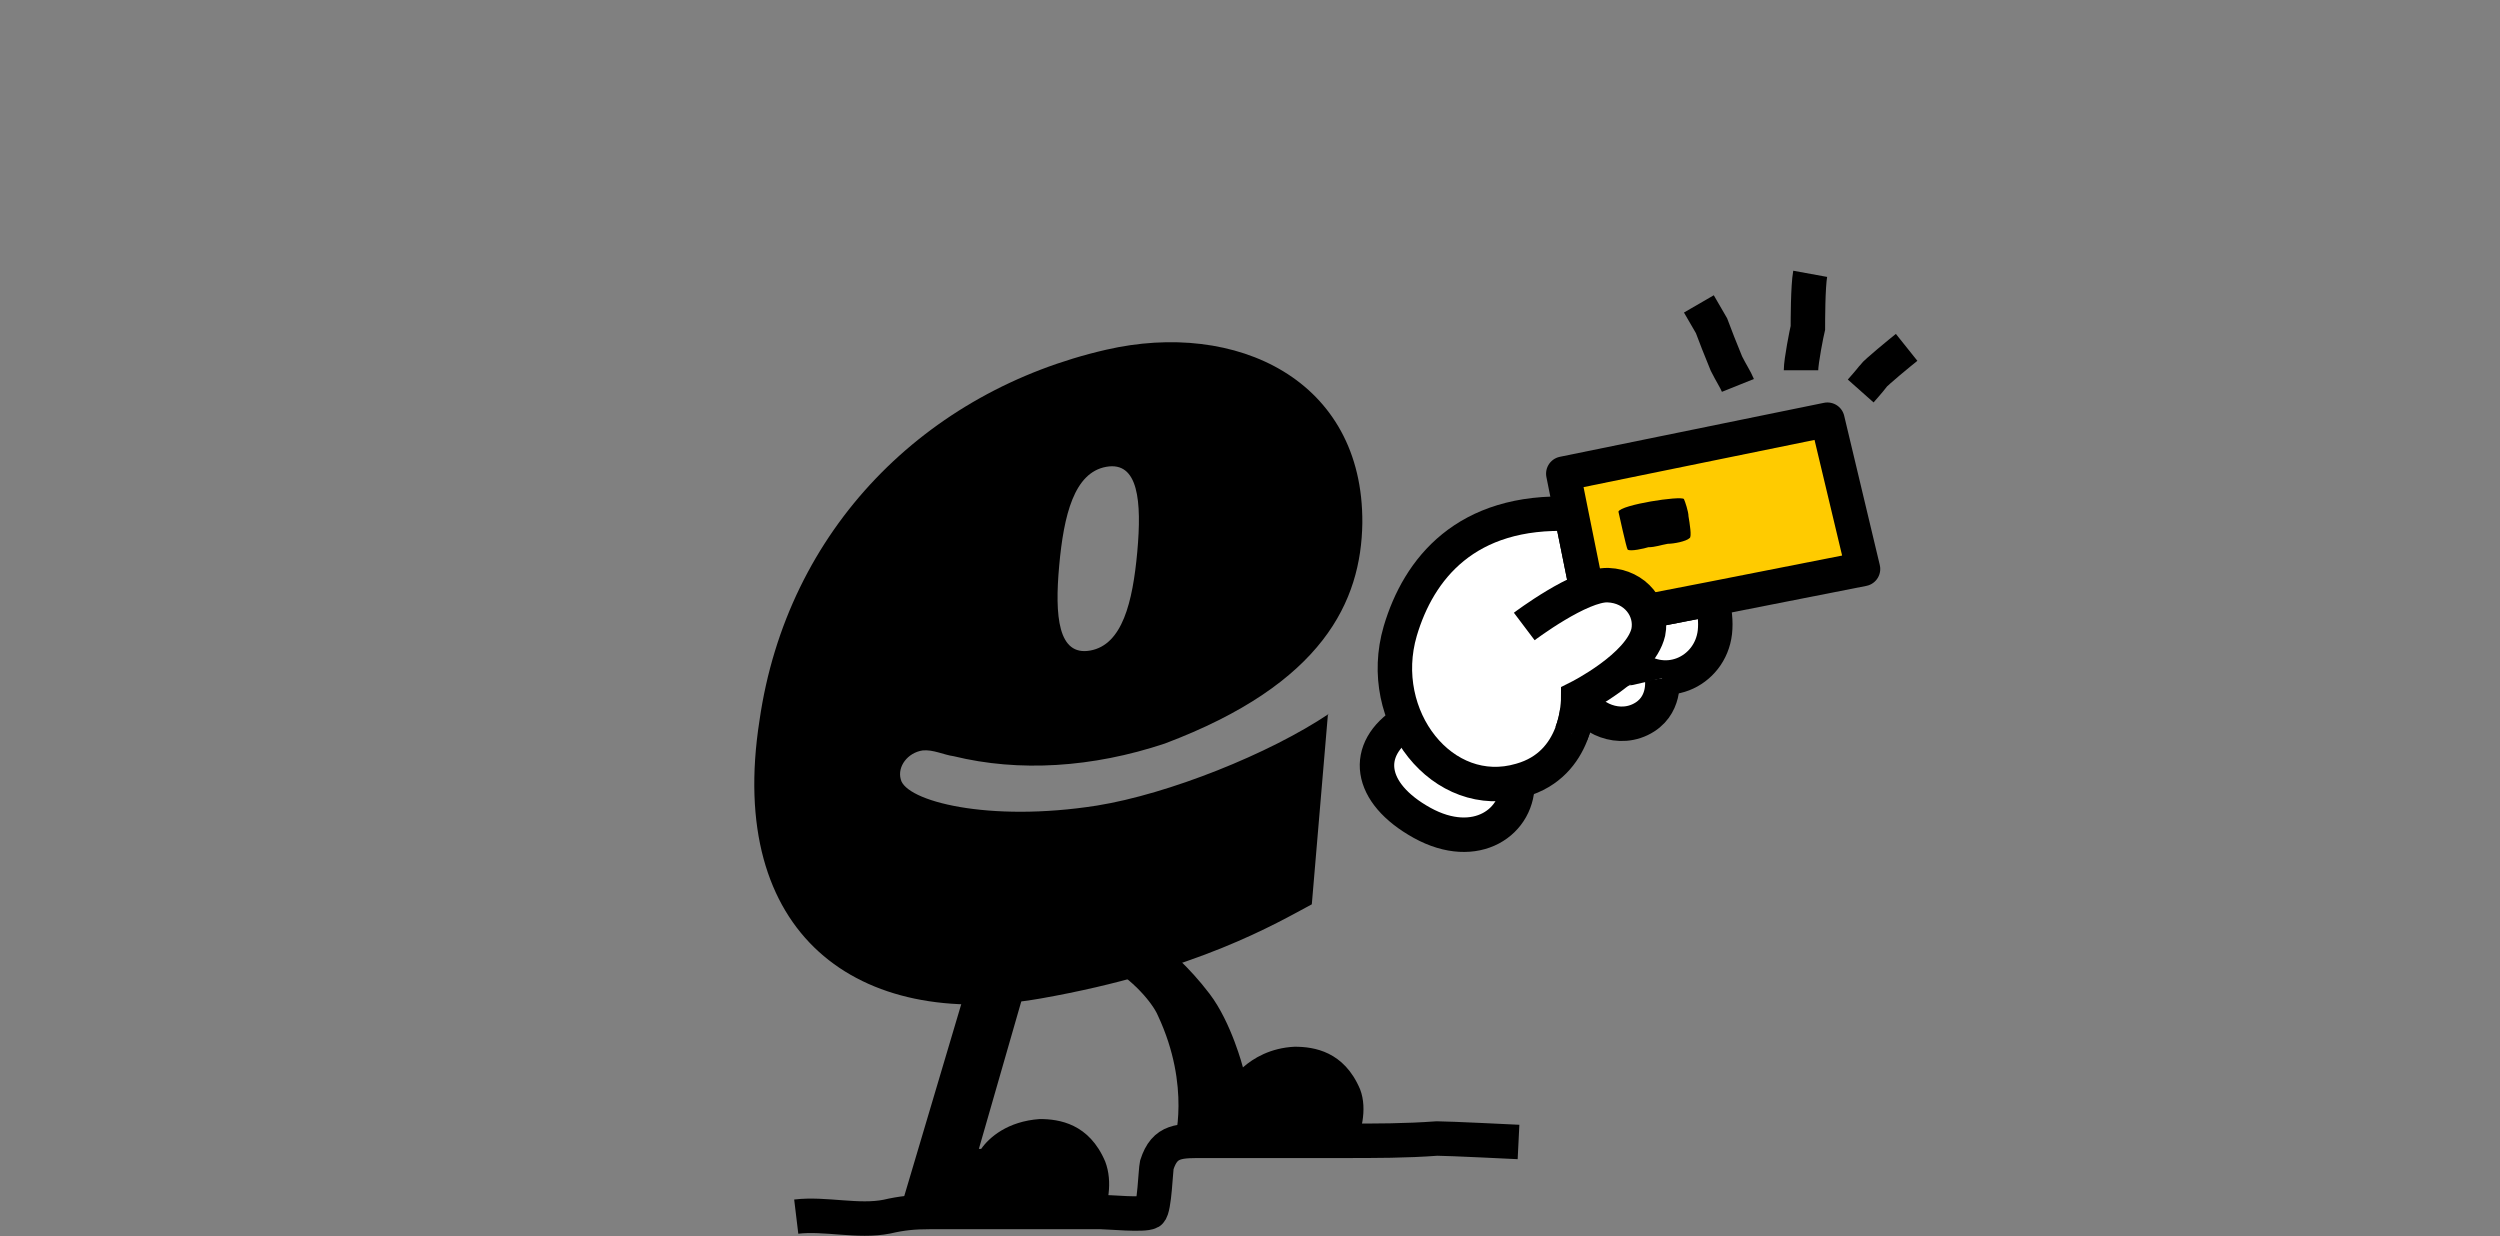 <svg width="91" height="45" viewBox="0 0 91 45" fill="none" xmlns="http://www.w3.org/2000/svg">
<rect x="0" y="0" width="91" height="45" fill="#808080" stroke="none"/>
<g clip-path="url(#clip0_914_12611)">
<path d="M55.233 28.405C55.316 29.91 53.728 31.038 51.764 29.952C49.799 28.865 49.59 27.277 51.178 26.273" fill="white"/>
<path d="M55.233 28.405C55.316 29.91 53.728 31.038 51.764 29.952C49.799 28.865 49.59 27.277 51.178 26.273" stroke="black" stroke-width="1.254" stroke-miterlimit="10"/>
<path d="M62.422 23.012C62.254 24.474 60.541 25.269 59.287 24.098C58.534 24.851 57.448 25.394 57.448 25.394C57.448 25.561 57.448 27.818 55.358 28.403C52.516 29.239 50.05 26.105 50.969 22.97C51.638 20.713 53.352 18.539 57.197 18.706L57.991 22.635L62.296 21.799C62.422 22.217 62.463 22.635 62.422 23.012Z" fill="white" stroke="black" stroke-width="1.254" stroke-miterlimit="10"/>
<path d="M60.499 24.689C60.499 24.689 60.666 25.733 59.705 26.193C58.744 26.653 57.657 25.984 57.573 25.357" fill="white"/>
<path d="M60.499 24.689C60.499 24.689 60.666 25.733 59.705 26.193C58.744 26.653 57.657 25.984 57.573 25.357" stroke="black" stroke-width="1.254" stroke-miterlimit="10"/>
<path d="M63.26 14.029C63.176 13.82 63.009 13.569 62.842 13.235C62.633 12.733 62.424 12.19 62.299 11.856L61.839 11.062" fill="white"/>
<path d="M63.26 14.029C63.176 13.82 63.009 13.569 62.842 13.235C62.633 12.733 62.424 12.19 62.299 11.856L61.839 11.062" stroke="black" stroke-width="1.254" stroke-miterlimit="10"/>
<path d="M67.814 20.711L62.296 21.798L57.991 22.634L57.197 18.705L56.904 17.242L66.518 15.277L67.814 20.711Z" fill="#FFCB00" stroke="black" stroke-width="1.254" stroke-linejoin="round"/>
<path d="M67.729 14.232C67.729 14.232 68.063 13.856 68.189 13.688C68.272 13.563 69.192 12.811 69.401 12.644" fill="white"/>
<path d="M67.729 14.232C67.729 14.232 68.063 13.856 68.189 13.688C68.272 13.563 69.192 12.811 69.401 12.644" stroke="black" stroke-width="1.254" stroke-miterlimit="10"/>
<path d="M65.557 13.478C65.557 13.143 65.766 12.098 65.807 11.931C65.807 11.722 65.807 10.427 65.891 9.967" fill="white"/>
<path d="M65.557 13.478C65.557 13.143 65.766 12.098 65.807 11.931C65.807 11.722 65.807 10.427 65.891 9.967" stroke="black" stroke-width="1.254" stroke-miterlimit="10"/>
<path d="M58.911 18.624C58.911 18.624 59.204 19.961 59.245 20.003C59.329 20.087 59.873 19.961 59.998 19.919C60.249 19.919 60.458 19.836 60.708 19.794C60.917 19.794 61.377 19.71 61.503 19.585C61.586 19.543 61.503 19.042 61.461 18.791C61.461 18.624 61.335 18.247 61.294 18.164C61.168 18.039 58.995 18.373 58.911 18.624Z" fill="black"/>
<path d="M55.483 22.804C55.483 22.804 57.532 21.258 58.535 21.3C59.538 21.341 60.165 22.177 59.998 23.013C59.705 24.267 57.448 25.396 57.448 25.396C57.448 25.396 57.448 26.106 57.197 26.692" fill="white"/>
<path d="M55.483 22.804C55.483 22.804 57.532 21.258 58.535 21.3C59.538 21.341 60.165 22.177 59.998 23.013C59.705 24.267 57.448 25.396 57.448 25.396C57.448 25.396 57.448 26.106 57.197 26.692" stroke="black" stroke-width="1.254" stroke-miterlimit="10"/>
<path d="M28.983 44.285C30.028 44.159 31.241 44.494 32.285 44.285C32.829 44.159 33.247 44.117 33.832 44.117C35.211 44.117 36.591 44.117 37.928 44.117C38.848 44.117 39.14 44.117 40.06 44.117C40.352 44.117 41.648 44.243 41.857 44.117C42.024 43.992 42.066 42.571 42.108 42.404C42.4 41.484 42.944 41.526 43.905 41.526H48.837C50.091 41.526 51.178 41.526 52.306 41.442C52.724 41.442 55.274 41.568 55.274 41.568" stroke="black" stroke-width="1.254" stroke-linejoin="round"/>
<path d="M48.377 25.979C46.203 27.442 42.525 28.904 39.934 29.322C35.963 29.949 32.954 29.155 32.786 28.361C32.661 27.901 33.037 27.4 33.581 27.316C33.957 27.274 34.375 27.483 34.709 27.525C37.092 28.11 39.767 27.943 42.4 27.065C48.168 24.892 49.547 21.882 49.589 19.04C49.631 13.816 44.991 11.642 40.268 12.729C33.706 14.233 28.648 19.249 27.645 26.229C26.433 34.004 31.198 37.515 37.886 36.344C43.57 35.341 46.496 33.586 47.75 32.917L48.335 26.02L48.377 25.979ZM41.397 20.085C41.23 21.924 40.853 23.471 39.683 23.68C38.513 23.889 38.387 22.426 38.555 20.587C38.722 18.748 39.098 17.201 40.268 16.992C41.439 16.783 41.564 18.246 41.397 20.085Z" fill="black"/>
<path d="M49.297 41.612H42.735C42.735 41.612 43.362 39.564 42.15 36.972C41.941 36.471 41.147 35.593 40.395 35.217L42.484 34.548C42.484 34.548 43.237 35.133 44.031 36.178C44.825 37.223 45.243 38.853 45.243 38.853C45.619 38.519 46.246 38.142 47.124 38.101C47.834 38.101 48.921 38.268 49.506 39.647C49.799 40.4 49.506 41.319 49.339 41.612H49.297Z" fill="black"/>
<path d="M40.062 44.243H32.705L35.213 35.8C35.923 35.8 36.634 35.8 37.386 35.717L35.631 41.819H35.715C36.007 41.401 36.676 40.816 37.846 40.733C38.557 40.733 39.644 40.9 40.229 42.279C40.521 43.031 40.312 43.951 40.103 44.243H40.062Z" fill="black"/>
</g>
<defs>
<clipPath id="clip0_914_12611">
<rect width="42.341" height="35.194" fill="white" transform="translate(27.48 9.807)"/>
</clipPath>
</defs>
</svg>
